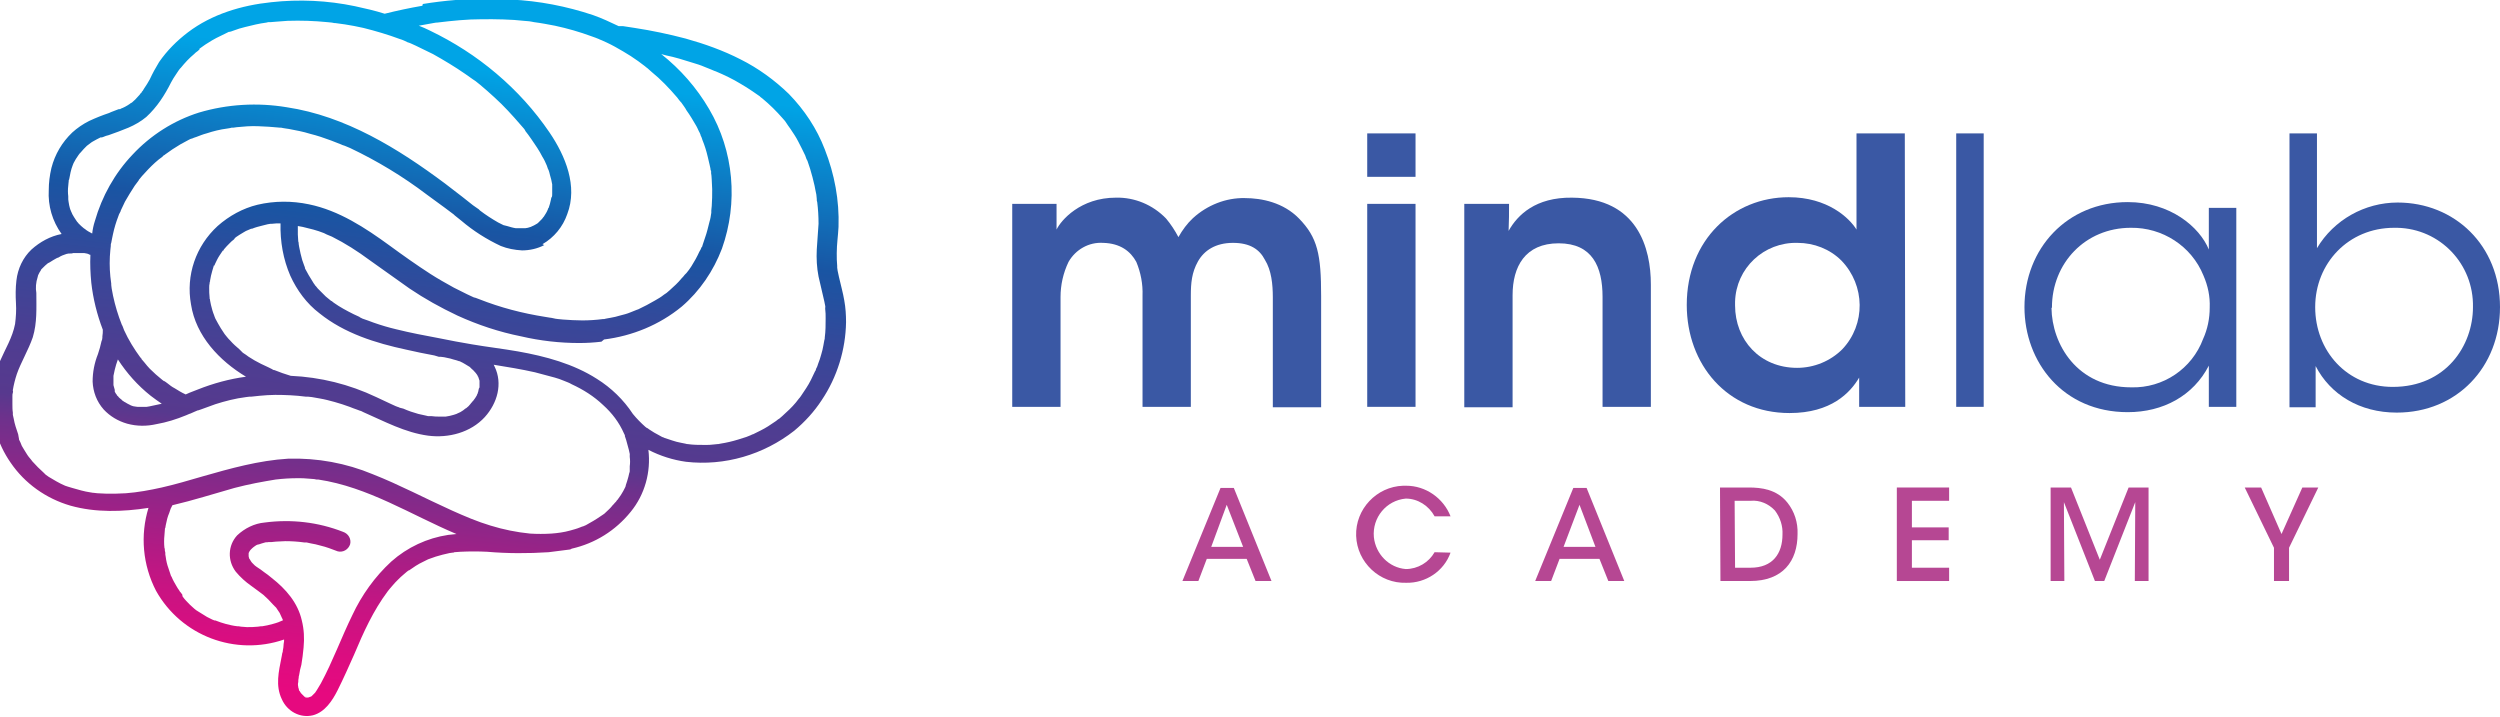 <?xml version="1.0" encoding="utf-8"?>
<!-- Generator: Adobe Illustrator 23.0.6, SVG Export Plug-In . SVG Version: 6.00 Build 0)  -->
<svg version="1.1" id="Layer_1" xmlns="http://www.w3.org/2000/svg" xmlns:xlink="http://www.w3.org/1999/xlink" x="0px" y="0px"
	 viewBox="0 0 564.1 161.7" style="enable-background:new 0 0 564.1 161.7;" xml:space="preserve">
<style type="text/css">
	.st0{clip-path:url(#SVGID_2_);}
	.st1{fill:url(#SVGID_3_);}
	.st2{clip-path:url(#SVGID_5_);}
	.st3{fill:url(#SVGID_6_);}
	.st4{clip-path:url(#SVGID_8_);}
	.st5{fill:url(#SVGID_9_);}
	.st6{clip-path:url(#SVGID_11_);}
	.st7{fill:url(#SVGID_12_);}
	.st8{clip-path:url(#SVGID_14_);}
	.st9{fill:url(#SVGID_15_);}
	.st10{clip-path:url(#SVGID_17_);}
	.st11{fill:url(#SVGID_18_);}
	.st12{clip-path:url(#SVGID_20_);}
	.st13{fill:url(#SVGID_21_);}
	.st14{clip-path:url(#SVGID_23_);}
	.st15{fill:url(#SVGID_24_);}
	.st16{clip-path:url(#SVGID_26_);}
	.st17{fill:url(#SVGID_27_);}
	.st18{clip-path:url(#SVGID_29_);}
	.st19{fill:url(#SVGID_30_);}
	.st20{clip-path:url(#SVGID_32_);}
	.st21{fill:url(#SVGID_33_);}
	.st22{clip-path:url(#SVGID_35_);}
	.st23{fill:url(#SVGID_36_);}
	.st24{clip-path:url(#SVGID_38_);}
	.st25{fill:url(#SVGID_39_);}
	.st26{clip-path:url(#SVGID_41_);}
	.st27{fill:url(#SVGID_42_);}
	.st28{clip-path:url(#SVGID_44_);}
	.st29{fill:#3A58A4;}
	.st30{fill:#B64793;}
</style>
<title>logo</title>
<g>
	<defs>
		<polyline id="SVGID_1_" points="56.8,51.5 56.7,51.5 56.7,51.5 56.6,51.5 56.9,51.4 56.8,51.4 		"/>
	</defs>
	<clipPath id="SVGID_2_">
		<use xlink:href="#SVGID_1_"  style="overflow:visible;"/>
	</clipPath>
	<g class="st0">
		
			<linearGradient id="SVGID_3_" gradientUnits="userSpaceOnUse" x1="-35.25" y1="-117.109" x2="-34.25" y2="-117.109" gradientTransform="matrix(17.262 -143.405 143.405 17.262 17447.156 -2881.332)">
			<stop  offset="0" style="stop-color:#E6097F"/>
			<stop  offset="5.000000e-02" style="stop-color:#DE0C80"/>
			<stop  offset="0.14" style="stop-color:#C71482"/>
			<stop  offset="0.24" style="stop-color:#A12086"/>
			<stop  offset="0.37" style="stop-color:#6E318C"/>
			<stop  offset="0.41" style="stop-color:#57398E"/>
			<stop  offset="0.49" style="stop-color:#4F3D91"/>
			<stop  offset="0.62" style="stop-color:#384799"/>
			<stop  offset="0.75" style="stop-color:#1955A3"/>
			<stop  offset="1" style="stop-color:#00A4E6"/>
		</linearGradient>
		<polygon class="st1" points="56.6,51.6 56.6,51.4 56.9,51.5 56.9,51.6 		"/>
	</g>
</g>
<g>
	<defs>
		<polyline id="SVGID_4_" points="53.2,53.5 53.1,53.6 53,53.7 53.3,53.5 53.2,53.5 		"/>
	</defs>
	<clipPath id="SVGID_5_">
		<use xlink:href="#SVGID_4_"  style="overflow:visible;"/>
	</clipPath>
	<g class="st2">
		
			<linearGradient id="SVGID_6_" gradientUnits="userSpaceOnUse" x1="-35.25" y1="-117.109" x2="-34.25" y2="-117.109" gradientTransform="matrix(17.253 -143.406 143.406 17.253 17443.617 -2882.528)">
			<stop  offset="0" style="stop-color:#E6097F"/>
			<stop  offset="5.000000e-02" style="stop-color:#DE0C80"/>
			<stop  offset="0.14" style="stop-color:#C71482"/>
			<stop  offset="0.24" style="stop-color:#A12086"/>
			<stop  offset="0.37" style="stop-color:#6E318C"/>
			<stop  offset="0.41" style="stop-color:#57398E"/>
			<stop  offset="0.49" style="stop-color:#4F3D91"/>
			<stop  offset="0.62" style="stop-color:#384799"/>
			<stop  offset="0.75" style="stop-color:#1955A3"/>
			<stop  offset="1" style="stop-color:#00A4E6"/>
		</linearGradient>
		<polygon class="st3" points="53,53.7 53,53.4 53.3,53.5 53.3,53.7 		"/>
	</g>
</g>
<g>
	<defs>
		<path id="SVGID_7_" d="M48.4,59.6c0,0,0,0.1,0,0.1l-0.1,0.1v0.1C48.5,59.7,48.5,59.6,48.4,59.6L48.4,59.6"/>
	</defs>
	<clipPath id="SVGID_8_">
		<use xlink:href="#SVGID_7_"  style="overflow:visible;"/>
	</clipPath>
	<g class="st4">
		
			<linearGradient id="SVGID_9_" gradientUnits="userSpaceOnUse" x1="-35.25" y1="-117.109" x2="-34.25" y2="-117.109" gradientTransform="matrix(17.253 -143.406 143.406 17.253 17439.291 -2880.451)">
			<stop  offset="0" style="stop-color:#E6097F"/>
			<stop  offset="5.000000e-02" style="stop-color:#DE0C80"/>
			<stop  offset="0.14" style="stop-color:#C71482"/>
			<stop  offset="0.24" style="stop-color:#A12086"/>
			<stop  offset="0.37" style="stop-color:#6E318C"/>
			<stop  offset="0.41" style="stop-color:#57398E"/>
			<stop  offset="0.49" style="stop-color:#4F3D91"/>
			<stop  offset="0.62" style="stop-color:#384799"/>
			<stop  offset="0.75" style="stop-color:#1955A3"/>
			<stop  offset="1" style="stop-color:#00A4E6"/>
		</linearGradient>
		<polygon class="st5" points="48.2,59.9 48.3,59.6 48.5,59.6 48.4,59.9 		"/>
	</g>
</g>
<g>
	<defs>
		<path id="SVGID_10_" d="M50.5,56.3l-0.1,0.1l-0.1,0.1l-0.1,0.1C50.3,56.4,50.4,56.3,50.5,56.3L50.5,56.3"/>
	</defs>
	<clipPath id="SVGID_11_">
		<use xlink:href="#SVGID_10_"  style="overflow:visible;"/>
	</clipPath>
	<g class="st6">
		
			<linearGradient id="SVGID_12_" gradientUnits="userSpaceOnUse" x1="-35.25" y1="-117.109" x2="-34.25" y2="-117.109" gradientTransform="matrix(17.253 -143.406 143.406 17.253 17440.902 -2880.603)">
			<stop  offset="0" style="stop-color:#E6097F"/>
			<stop  offset="5.000000e-02" style="stop-color:#DE0C80"/>
			<stop  offset="0.14" style="stop-color:#C71482"/>
			<stop  offset="0.24" style="stop-color:#A12086"/>
			<stop  offset="0.37" style="stop-color:#6E318C"/>
			<stop  offset="0.41" style="stop-color:#57398E"/>
			<stop  offset="0.49" style="stop-color:#4F3D91"/>
			<stop  offset="0.62" style="stop-color:#384799"/>
			<stop  offset="0.75" style="stop-color:#1955A3"/>
			<stop  offset="1" style="stop-color:#00A4E6"/>
		</linearGradient>
		<polygon class="st7" points="50.2,56.5 50.2,56.2 50.5,56.2 50.5,56.5 		"/>
	</g>
</g>
<g>
	<defs>
		<polyline id="SVGID_13_" points="186.4,69 186.4,68.9 186.4,69 		"/>
	</defs>
	<clipPath id="SVGID_14_">
		<use xlink:href="#SVGID_13_"  style="overflow:visible;"/>
	</clipPath>
	<g class="st8">
		
			<linearGradient id="SVGID_15_" gradientUnits="userSpaceOnUse" x1="-35.25" y1="-117.109" x2="-34.25" y2="-117.109" gradientTransform="matrix(17.242 -143.407 143.407 17.242 17576.471 -2866.803)">
			<stop  offset="0" style="stop-color:#E6097F"/>
			<stop  offset="5.000000e-02" style="stop-color:#DE0C80"/>
			<stop  offset="0.14" style="stop-color:#C71482"/>
			<stop  offset="0.24" style="stop-color:#A12086"/>
			<stop  offset="0.37" style="stop-color:#6E318C"/>
			<stop  offset="0.41" style="stop-color:#57398E"/>
			<stop  offset="0.49" style="stop-color:#4F3D91"/>
			<stop  offset="0.62" style="stop-color:#384799"/>
			<stop  offset="0.75" style="stop-color:#1955A3"/>
			<stop  offset="1" style="stop-color:#00A4E6"/>
		</linearGradient>
		<polygon class="st9" points="186.4,69 186.4,68.9 186.4,68.9 186.4,69 		"/>
	</g>
</g>
<g>
	<defs>
		<path id="SVGID_16_" d="M68.6,122L68.6,122 M68.6,122L68.6,122 M186.4,69L186.4,69 M102.2,48.4L102.2,48.4L102.2,48.4 M68.9,157.1
			l0.2,0.1l0,0C69.1,157.1,69,157.1,68.9,157.1 M68,156.3c0,0.1,0.1,0.1,0.1,0.2C68.1,156.4,68,156.3,68,156.3 M59,141L59,141h-0.2
			H59 M59,141L59,141 M59.1,141L59.1,141 M38.5,129.8C38.3,129.4,38.5,129.8,38.5,129.8L38.5,129.8 M56.2,124.8c0,0,0,0.1,0,0.1
			C56.2,124.9,56.2,124.8,56.2,124.8 M102.4,124.6h0.1h-0.3H102.4 M37.1,119.3L37.1,119.3L37.1,119.3 M37.1,119.2
			C37.1,118.9,37.1,119.1,37.1,119.2 M20.8,110.7L20.8,110.7 M141.1,109.1l-0.1,0.1L141.1,109.1 M41.1,134.1L41.1,134.1L41,134l0,0
			c-0.1-0.2-0.3-0.4-0.4-0.5c-0.2-0.4-0.5-0.7-0.7-1.1c-0.4-0.7-0.9-1.5-1.2-2.3l-0.1-0.1c-0.1-0.2-0.1-0.4-0.2-0.6
			c-0.1-0.4-0.3-0.8-0.4-1.2c-0.3-0.8-0.5-1.7-0.6-2.5c0-0.2-0.1-0.4-0.1-0.6c0,0,0-0.3,0-0.4s-0.1-0.4-0.1-0.4c0-0.2,0-0.5-0.1-0.7
			c-0.1-0.9-0.1-1.9,0-2.8c0-0.4,0.1-0.9,0.1-1.3c0-0.1,0-0.3,0.1-0.4l0.1-0.6c0.2-1,0.4-1.9,0.8-2.8c0.1-0.2,0.1-0.4,0.2-0.6
			l0.1-0.3l0,0l0.4-0.8c4.7-1.1,9.4-2.6,14-3.9c1.6-0.4,3.2-0.8,4.8-1.1s3.2-0.6,4.5-0.8c1.7-0.2,3.3-0.3,5-0.3c0.8,0,1.6,0,2.4,0.1
			l1.3,0.1l0.5,0.1h0.2h0.2c11.3,1.7,20.8,7.9,31.2,12.3c-0.6,0.1-1.3,0.1-1.9,0.2c-4.7,0.7-9.2,2.8-12.8,6
			c-3.7,3.4-6.7,7.6-8.8,12.1c-2.5,5.1-4.4,10.4-7.1,15.4c-0.3,0.5-0.6,1-0.9,1.5c-0.1,0.2-0.3,0.4-0.4,0.6l0,0l-0.4,0.4
			c-0.1,0.1-0.3,0.3-0.4,0.4l-0.2,0.1c-0.1,0-0.2,0.1-0.3,0.1l0,0l-0.3,0.1h-0.3h-0.1h-0.1H69l-0.3-0.2l0,0l-0.3-0.3l-0.1-0.1l0,0
			l-0.4-0.4c-0.1-0.1-0.2-0.4-0.3-0.5c0,0.1,0,0.1-0.1-0.1l0,0c0-0.1-0.1-0.2-0.1-0.4c0-0.1-0.1-0.2-0.1-0.3c0,0,0-0.1,0-0.1
			c-0.1-0.4-0.1-0.8,0-1.1c0-0.3,0-0.6,0.1-1c0,0,0-0.1,0-0.1c0,0,0-0.1,0-0.1c0-0.1,0.1-0.3,0.1-0.4c0.1-0.8,0.3-1.6,0.5-2.3
			c0.2-1.3,0.4-2.6,0.5-3.9c0.2-2.1,0.1-4.1-0.4-6.1c-0.9-4-3.6-7.1-6.8-9.6c-0.6-0.5-1.1-0.9-1.7-1.3l-0.8-0.6l-0.3-0.2l-0.3-0.2
			l0,0l-0.3-0.2l-0.4-0.3c-0.2-0.2-0.4-0.4-0.6-0.6c-0.1-0.1-0.4-0.5-0.1-0.1c-0.1-0.1-0.1-0.2-0.2-0.3c-0.1-0.2-0.2-0.3-0.3-0.5
			l-0.1-0.1v-0.1c0-0.1-0.1-0.2-0.1-0.4c0-0.1,0-0.1,0-0.2c0,0,0-0.1,0-0.1c0-0.1,0-0.1,0-0.2v-0.1c0-0.1,0-0.2,0.1-0.3
			c0-0.1,0.2-0.4,0-0.1s0,0,0.1-0.1s0.1-0.2,0.2-0.3l0.2-0.2l0.2-0.2l0,0l0,0l0,0c0.1-0.1,0.2-0.1,0.1-0.1l0.4-0.3
			c0.1-0.1,0.7-0.5,0.8-0.4l-0.1,0l0.4-0.1l0.6-0.2c0.2-0.1,0.5-0.1,0.7-0.2s0.5,0,0.8-0.1c-0.1,0-0.3,0,0,0h0.2l0,0l0.5,0l1-0.1
			c0.7,0,1.4-0.1,2.1-0.1c1.4,0,2.9,0.1,4.3,0.3l0,0h0.2l0.3,0l0.9,0.2c0.7,0.1,1.5,0.3,2.2,0.5c1.3,0.3,2.6,0.8,3.9,1.3
			c1.2,0.3,2.4-0.4,2.8-1.6c0.3-1.2-0.4-2.4-1.6-2.8c-5.6-2.2-11.7-2.9-17.7-2.1c-2.3,0.2-4.5,1.3-6.2,2.9c-2.1,2.3-2.2,5.7-0.3,8.2
			c1,1.2,2.2,2.3,3.5,3.2c0.5,0.4,1,0.7,1.5,1.1l0,0l0.4,0.3l0.8,0.6c0.8,0.7,1.5,1.4,2.2,2.2l0.4,0.4l0,0v0l0.1,0.1l0.1,0.1
			l0.1,0.1c0.3,0.4,0.5,0.8,0.8,1.2c0.2,0.4,0.3,0.7,0.5,1.1l0.1,0.2c0.1,0.1,0.1,0.3,0.1,0.4l-0.3,0.1l-0.7,0.3
			c-0.8,0.3-1.7,0.5-2.5,0.7l-1.1,0.2h-0.3l-0.7,0.1c-0.8,0.1-1.7,0.1-2.5,0.1l-1.3-0.1l-0.6-0.1h-0.1h-0.2
			c-0.9-0.1-1.7-0.3-2.5-0.5c-0.8-0.2-1.6-0.5-2.4-0.8h-0.1h-0.1l-0.5-0.2c-0.4-0.2-0.8-0.4-1.2-0.6c-0.7-0.4-1.4-0.9-2.1-1.3
			c-0.1-0.1-0.6-0.4-0.2-0.1c-0.2-0.1-0.3-0.3-0.5-0.4c-0.3-0.3-0.7-0.6-1-0.9c-0.6-0.6-1.2-1.2-1.7-1.9l0,0l0,0 M10.2,106.7
			C10,106.6,10.1,106.7,10.2,106.7 M6.9,103.4l0.1,0.1L6.9,103.4 M162.3,99.9L162.3,99.9h-0.2H162.3 M176,94.3L176,94.3L176,94.3
			l0.1-0.2 M26.4,89.2c0.1,0.1,0.1,0.1,0.1,0.2C26.5,89.3,26.4,89.2,26.4,89.2 M25.8,88.1l0.1,0.2C25.8,88.2,25.8,88.1,25.8,88.1
			 M25.5,85C25.5,84.7,25.5,84.9,25.5,85L25.5,85 M105.7,82.7L105.7,82.7L105.7,82.7 M105.7,82.7L105.7,82.7 M105.7,82.7L105.7,82.7
			 M27.2,90c-0.2-0.2-0.4-0.3-0.5-0.5c-0.1-0.1-0.1-0.1-0.2-0.2l-0.1-0.1c-0.1-0.1-0.1-0.3-0.2-0.3l-0.3-0.5v-0.1v-0.1V88
			c-0.1-0.3-0.2-0.7-0.3-1.1c0,0,0-0.1,0-0.1v-0.3c0-0.3,0-0.6,0-0.8c0-0.2,0-0.4,0-0.6c0-0.1,0-0.2,0-0.3c0.1-0.5,0.2-1,0.3-1.4
			c0.2-0.8,0.4-1.5,0.7-2.3c2,3.1,4.5,5.9,7.4,8.2c0.8,0.6,1.6,1.2,2.5,1.8c-0.5,0.1-0.9,0.2-1.4,0.3s-0.9,0.2-1.4,0.3l-0.6,0.1
			h-0.8c-0.4,0-0.8,0-1.2,0l0,0h-0.1c-0.3,0-0.5-0.1-0.7-0.1s-0.8-0.2-1.1-0.4L29,91.2c-0.2-0.1-0.4-0.2-0.7-0.4
			c-0.2-0.1-0.4-0.2-0.5-0.3l-0.3-0.2c-0.4-0.2,0.1,0.1,0.1,0.1S27.4,90.1,27.2,90 M15,57.3l0.5-0.1h0.3c0.2,0,0.5,0,0.7-0.1
			c0.7,0,1.3,0,2,0h0.3H19c0.4,0.1,0.8,0.1,1.1,0.3l0.2,0.1h0.1c-0.1,2.1,0,4.2,0.2,6.3c0.4,3.6,1.3,7.2,2.6,10.6c0,0.5,0,1-0.1,1.5
			V76c0,0.1,0,0.1,0,0.2c0,0.3-0.1,0.6-0.2,0.8c-0.2,1-0.5,2-0.8,2.9c-0.8,2-1.2,4.1-1.2,6.2c0.1,2.3,0.9,4.5,2.5,6.3
			c1.4,1.5,3.2,2.6,5.3,3.2c2.2,0.6,4.4,0.6,6.6,0.1c2.3-0.4,4.5-1.1,6.7-2l0.7-0.3l0.3-0.1l0.9-0.4l0.7-0.3h0.1l0,0l0.6-0.2
			c1.1-0.4,2.2-0.8,3.3-1.2c2.2-0.7,4.5-1.3,6.9-1.6l0.8-0.1h0.2h0.1h0.1l1.9-0.2c1.2-0.1,2.3-0.2,3.5-0.2c2.3,0,4.6,0.1,6.9,0.4
			l0.4,0h0.1l0.9,0.1c0.6,0.1,1.2,0.2,1.7,0.3c1.2,0.2,2.3,0.5,3.4,0.8s2.3,0.7,3.4,1.1c0.5,0.2,1,0.4,1.6,0.6l0.8,0.3h0.1l0.6,0.3
			c4.8,2.1,9.4,4.6,14.6,5.3c4.6,0.6,9.6-0.7,12.8-4.2c2.8-3.1,4.1-7.5,2.2-11.4c-0.1-0.1-0.1-0.3-0.2-0.4c3.1,0.5,6.2,1,9.3,1.7
			c1.5,0.4,3,0.8,4.5,1.2c0.7,0.2,1.3,0.4,2,0.7l1,0.4c0.3,0.1,0.4,0.2,0.8,0.4c2.6,1.2,5,2.7,7.1,4.7c2,1.8,3.6,3.9,4.7,6.4
			c0.1,0.1,0.1,0.3,0.2,0.4v0.1c0,0,0,0.1,0,0.1c0.1,0.3,0.2,0.6,0.3,0.9c0.2,0.7,0.4,1.4,0.6,2.2c0.1,0.3,0.1,0.6,0.2,0.9
			s0,0.2,0,0.1c0,0.2,0,0.4,0,0.6c0.1,0.7,0.1,1.4,0,2.1c0,0.1,0,0.3,0,0.5c0,0,0,0.2,0,0.3s0,0.4,0,0.3s0,0.3-0.1,0.4
			c-0.1,0.6-0.3,1.2-0.5,1.9c-0.1,0.3-0.2,0.6-0.3,0.9c0,0,0,0,0,0.1l-0.1,0.3c-0.3,0.6-0.6,1.2-1,1.8l-0.5,0.7l-0.2,0.3l-0.2,0.2
			l-0.2,0.3l-0.3,0.3c-0.2,0.3-0.5,0.5-0.7,0.8c-0.4,0.5-0.9,0.9-1.3,1.3c-0.2,0.2-0.4,0.4-0.6,0.5l-0.3,0.2l-0.3,0.2
			c-1,0.7-2.2,1.4-3.3,2l-0.7,0.3l-0.1,0l-0.5,0.2c-0.7,0.3-1.5,0.5-2.2,0.7c-1.4,0.4-2.9,0.6-4.3,0.7c-1.6,0.1-3.2,0.1-4.8,0
			c-3-0.3-6-0.9-8.9-1.8c-3-0.9-5.8-2.1-8.7-3.4c-6-2.7-11.8-5.8-17.9-8.2c-6-2.5-12.5-3.7-19.1-3.5c-6.6,0.4-13,2.2-19.3,4
			c-3.1,0.9-6.1,1.8-9.2,2.5c-2.7,0.6-5.4,1.1-8.1,1.3c-1.4,0.1-2.9,0.1-4.3,0.1c-0.7,0-1.4-0.1-2.1-0.1l-0.9-0.1h-0.1l-0.6-0.1
			c-1.4-0.2-2.7-0.6-4.1-1l-1-0.3l-0.6-0.2c-0.7-0.3-1.3-0.6-2-1s-1.2-0.7-1.7-1l-0.7-0.5l0,0l-0.4-0.4c-0.9-0.8-1.8-1.7-2.6-2.6
			l-0.3-0.4l0,0c-0.2-0.2-0.3-0.4-0.5-0.6c-0.4-0.5-0.7-1.1-1.1-1.7s-0.6-1-0.8-1.6c-0.1-0.2-0.2-0.4-0.3-0.6v-0.1L4.1,98
			c-0.4-1.2-0.8-2.3-1-3.5C3,94.2,3,93.9,2.9,93.6v-0.1c0-0.1,0-0.3,0-0.4c-0.1-0.6-0.1-1.3-0.1-1.9s0-1.2,0-1.8
			c0-0.3,0-0.5,0.1-0.8s0-0.3,0-0.4s0-0.1,0-0.1c0,0,0-0.1,0-0.1c0.2-1.2,0.5-2.4,0.9-3.6c0.9-2.6,2.6-5.4,3.6-8.3
			c1-3.3,0.8-6.6,0.8-10C8,65,8.1,63.7,8.5,62.5c0-0.1,0.1-0.3,0.1-0.4l0,0l0,0l0.3-0.6c0.1-0.2,0.3-0.4,0.4-0.7l0.1-0.1l0.2-0.2
			c0.4-0.4,0.8-0.8,1.2-1.1l0.2-0.1l0.2-0.1c0.3-0.2,0.5-0.3,0.8-0.5l0.7-0.4l0.2-0.1l0.3-0.1C13.8,57.7,14.4,57.5,15,57.3
			 M56.7,51.6L56.7,51.6h0.2c0.7-0.3,1.5-0.5,2.3-0.7c0.4-0.1,0.8-0.2,1.2-0.3l0.6-0.1l0.3,0c0.7-0.1,1.3-0.1,2-0.1
			c-0.1,4.1,0.6,8.1,2.2,11.8c1.5,3.3,3.7,6.3,6.6,8.5c5.6,4.5,12.6,6.7,19.6,8.2c2.1,0.5,4.2,0.9,6.3,1.3c0.3,0.1,0.7,0.2,1,0.3
			h0.4c0.4,0,0.1,0,0,0c0.3,0,0.5,0.1,0.8,0.1c0.5,0.1,1,0.2,1.4,0.3s0.9,0.3,1.4,0.4l0.6,0.2h0.1l0.2,0.1c0.7,0.3,1.4,0.8,2.1,1.2
			l0.1,0.1l0.4,0.4c0.3,0.2,0.5,0.5,0.7,0.7l0.1,0.1c0.1,0.1,0.2,0.3,0.3,0.4s0.2,0.3,0.2,0.4l0.1,0.1c0.1,0.3,0.2,0.6,0.3,0.9v0.1
			c0,0.1,0,0.3,0,0.4c0,0.2,0,0.4,0,0.5c0,0.1,0,0.6,0,0.3s0,0,0,0.1s0,0.2-0.1,0.3s-0.1,0.5-0.2,0.8c0,0-0.1,0.2-0.1,0.3
			c0,0.1,0,0.1-0.1,0.2l-0.1,0.3c-0.2,0.4-0.5,0.8-0.8,1.2l-0.1,0.1l-0.1,0.1c-0.1,0.2-0.3,0.3-0.4,0.5c-0.3,0.4-0.6,0.7-1,1
			l-0.2,0.1l-0.5,0.4c-0.4,0.3-0.8,0.5-1.3,0.7l0,0l-0.2,0.1l-0.6,0.2c-0.6,0.2-1.2,0.3-1.8,0.4l0,0H100h-0.8c-0.6,0-1.2,0-1.8-0.1
			H97h-0.2h-0.2l-0.4-0.1c-0.6-0.1-1.2-0.3-1.8-0.4c-1.1-0.3-2.3-0.7-3.4-1.2L90.2,92L90,91.9l-0.3-0.1c-0.6-0.2-1.1-0.5-1.6-0.7
			l-3.2-1.5c-6.1-2.9-12.6-4.5-19.3-4.8l0,0c-1.3-0.4-2.5-0.8-3.7-1.3h-0.1c-0.1,0-0.3-0.1-0.4-0.2l-0.8-0.4
			c-0.6-0.3-1.1-0.5-1.7-0.8c-1-0.5-1.9-1-2.8-1.6c-0.4-0.3-0.8-0.6-1.3-0.9l-0.2-0.2L54,78.8c-0.7-0.6-1.4-1.2-2-1.9
			c-0.3-0.3-0.6-0.6-0.9-1l-0.4-0.5l-0.2-0.3c-0.5-0.7-0.9-1.4-1.3-2.1c-0.2-0.4-0.4-0.7-0.6-1.1l-0.2-0.5c0-0.1-0.1-0.2-0.1-0.3
			c-0.3-0.7-0.5-1.5-0.7-2.3c-0.1-0.3-0.1-0.7-0.2-1c0-0.1,0-0.3-0.1-0.4v-0.2c-0.1-0.8-0.1-1.5-0.1-2.3c0-0.3,0-0.6,0.1-1
			c0-0.1,0-0.3,0.1-0.4v-0.2c0.1-0.7,0.3-1.5,0.5-2.2c0.1-0.3,0.2-0.7,0.3-1l0.1-0.3L48.3,60c0-0.1,0.1-0.1,0.1-0.2l0,0
			c0-0.1,0.1-0.1,0.1-0.2c0.3-0.6,0.6-1.3,1-1.9c0.2-0.3,0.4-0.6,0.6-0.9l0.2-0.3v0.1l0.1-0.1l0,0c0-0.1,0.1-0.1,0.1-0.2
			c0.4-0.5,0.9-1,1.4-1.5c0.3-0.3,0.5-0.5,0.8-0.7l0.3-0.3h-0.1l0.1-0.1l0,0l0.1-0.1l0,0c0.6-0.4,1.2-0.8,1.9-1.2
			c0.3-0.2,0.7-0.4,1-0.5L56.7,51.6l-0.1,0.1L56.7,51.6 M27.3,47.6c0,0.1-0.1,0.1-0.1,0.2C27.2,47.7,27.2,47.7,27.3,47.6 M29.8,23.2
			c0,0-0.1,0.1-0.1,0.1L29.8,23.2 M136.3,76.6c6.4-0.8,12.5-3.3,17.5-7.4c4.1-3.5,7.2-8.1,9.1-13.1c3.7-10.4,2.7-22-2.9-31.5
			c-2.8-4.8-6.5-9-10.8-12.4l1.1,0.3c2,0.4,3.9,1,5.8,1.6c1,0.3,2,0.6,2.9,1l1.5,0.6l0.7,0.3l0.3,0.1h0c1.9,0.8,3.8,1.7,5.6,2.8
			c0.9,0.5,1.8,1.1,2.7,1.7c0.4,0.3,0.9,0.6,1.3,0.9l0.3,0.2l0.1,0.1l0.1,0.1l0.4,0.3c1.7,1.4,3.2,2.9,4.6,4.5
			c0.4,0.4,0.7,0.8,1,1.3l0,0l0.2,0.3l0.5,0.7c0.6,0.9,1.3,1.9,1.8,2.9s1.1,2.1,1.6,3.2c0,0.1,0.1,0.2,0.1,0.3
			c0.1,0.3,0.2,0.6,0.4,0.9c0.2,0.6,0.4,1.2,0.6,1.8c0.4,1.3,0.7,2.5,1,3.8c0.1,0.7,0.3,1.4,0.4,2l0.1,1v0.1c0,0.2,0,0.4,0.1,0.6
			c0.2,1.6,0.3,3.2,0.3,4.9c-0.1,1.9-0.3,3.8-0.4,5.8c-0.1,2,0,4.1,0.4,6.1c0.4,1.9,0.9,3.7,1.3,5.6c0.1,0.3,0.1,0.7,0.2,1
			c0,0.1,0.1,0.6,0,0.3l0,0c0,0.1,0,0.3,0,0.4c0.1,0.7,0.1,1.4,0.1,2.1c0,1.5,0,2.9-0.2,4.4c0,0,0,0,0,0.1l0,0c0,0,0,0.3-0.1,0.5
			c-0.1,0.4-0.1,0.7-0.2,1.1c-0.1,0.7-0.3,1.4-0.5,2.1s-0.4,1.4-0.7,2.1c-0.1,0.3-0.2,0.7-0.4,1c0,0-0.1,0.2-0.1,0.3l0,0
			c0,0.1-0.1,0.3-0.2,0.4c-0.6,1.3-1.2,2.6-2,3.8c-0.4,0.6-0.8,1.2-1.2,1.8c-0.1,0.1-0.2,0.3-0.3,0.4c0,0-0.1,0.1-0.1,0.1
			c-0.2,0.3-0.5,0.6-0.7,0.9c-0.9,1.1-2,2.1-3.1,3.1l-0.7,0.6c-0.1,0-0.1,0.1-0.2,0.1l-0.5,0.4c-0.6,0.4-1.2,0.8-1.8,1.2
			c-1.1,0.7-2.2,1.2-3.4,1.8h-0.1l0,0l-0.4,0.2l-1,0.4c-0.6,0.2-1.3,0.4-1.9,0.6c-1.3,0.4-2.6,0.7-3.9,0.9l-0.5,0.1h-0.1
			c-0.3,0-0.7,0.1-1,0.1c-0.6,0.1-1.3,0.1-1.9,0.1c-1.3,0-2.7,0-4-0.2h-0.1l-0.4-0.1l-1-0.2c-0.6-0.1-1.3-0.3-1.9-0.5
			s-1.2-0.4-1.8-0.6c-0.1,0-0.1-0.1-0.2-0.1l-0.3-0.1l-0.9-0.5c-0.6-0.3-1.1-0.6-1.7-1c-0.3-0.2-0.5-0.3-0.7-0.5h-0.1l0,0l-0.4-0.3
			c-1-0.9-1.9-1.8-2.8-2.9v0c-2.1-3.2-4.9-5.9-8.1-7.9c-5.3-3.4-11.6-5.1-17.8-6.2c-3.4-0.6-6.9-1-10.4-1.6c-2.5-0.4-5-0.9-7.5-1.4
			c-3.2-0.6-6.4-1.2-9.6-2c-1.7-0.4-3.4-0.9-5.1-1.5c-0.8-0.3-1.6-0.6-2.5-0.9c-0.2-0.1-0.4-0.2-0.6-0.3l-0.1-0.1
			c-0.4-0.2-0.9-0.4-1.3-0.6c-1.6-0.8-3.1-1.6-4.5-2.6l-0.5-0.4h-0.1l-0.1-0.1c-0.4-0.3-0.7-0.6-1.1-0.9c-0.6-0.6-1.2-1.2-1.8-1.8
			l-0.4-0.5l-0.2-0.2c-0.2-0.3,0.1,0.1,0.1,0.1c-0.3-0.4-0.6-0.8-0.8-1.2c-0.5-0.8-1-1.6-1.4-2.4c-0.1-0.2-0.2-0.3-0.2-0.5
			s-0.1-0.2-0.1-0.3c-0.2-0.5-0.3-0.9-0.5-1.4c-0.3-1-0.5-2-0.7-3l-0.1-0.6c0,0,0-0.5-0.1-0.6c0-0.5-0.1-1.1-0.1-1.6s0-1.2,0-1.9
			l1.1,0.2c0.8,0.2,1.6,0.4,2.4,0.6s1.6,0.5,2.4,0.8l0.2,0.1l0.4,0.2l1.2,0.5c3,1.5,5.8,3.3,8.5,5.3c3,2.1,6,4.3,9,6.4
			c3.4,2.3,7,4.3,10.8,6.1c4.6,2.1,9.4,3.7,14.4,4.7c4.3,1,8.7,1.5,13.1,1.5c1.7,0,3.3-0.1,5-0.3 M45,11c0.6-0.4,1.2-0.9,1.9-1.3
			c1.2-0.8,2.6-1.5,3.9-2.1l0.4-0.2l0.4-0.2C52,7.2,52.4,7,52.7,6.9c0.8-0.3,1.7-0.6,2.6-0.8c1.6-0.4,3.2-0.8,4.8-1L60.5,5L61,5
			l1.2-0.1c0.9-0.1,1.8-0.1,2.7-0.2c3-0.1,6,0,9,0.3l1,0.1l0.5,0.1h0.2c0.7,0.1,1.4,0.2,2.2,0.3C79.2,5.7,80.6,6,82,6.3
			c2.8,0.7,5.5,1.5,8.2,2.5c0.7,0.2,1.3,0.5,1.9,0.8h0.1l0,0l0.5,0.2l1.1,0.5c1.3,0.6,2.6,1.3,3.9,1.9c2.5,1.4,5,2.9,7.3,4.5
			c0.6,0.4,1.1,0.8,1.7,1.2l0.3,0.2l0.3,0.2l1,0.8c1.1,0.9,2.2,1.9,3.3,2.9c2.1,1.9,4,4,5.9,6.2l0.7,0.8l0.3,0.4v0.1l0,0
			c0.5,0.6,0.9,1.2,1.4,1.9c0.9,1.3,1.8,2.6,2.5,4c0.4,0.6,0.7,1.3,1,2l0.1,0.3c0.1,0.2,0.1,0.4,0.2,0.5c0.2,0.4,0.3,0.9,0.4,1.3
			c0.2,0.7,0.4,1.4,0.5,2.1c0,0.1,0,0.3,0,0.3c0,0.2,0,0.4,0,0.6c0,0.4,0,0.8,0,1.2c0,0.3,0,0.6-0.1,0.9c0-0.1,0-0.2,0-0.3
			c0,0.1,0,0.2-0.1,0.3c0,0.2-0.1,0.3-0.1,0.5c-0.1,0.6-0.3,1.2-0.5,1.8l-0.1,0.1c0,0.1-0.1,0.2-0.1,0.3c-0.1,0.3-0.3,0.6-0.4,0.8
			s-0.3,0.5-0.5,0.8l-0.1,0.1c-0.1,0.1-0.2,0.3-0.3,0.4c-0.2,0.2-0.4,0.4-0.6,0.6c-0.1,0.1-0.2,0.2-0.3,0.3s0,0,0,0
			c-0.2,0.2-0.5,0.3-0.8,0.5l-0.4,0.2l-0.3,0.1l0.1,0c-0.1,0.1-0.7,0.2-0.9,0.3l-0.6,0.1h-0.1l0,0c-0.4,0-0.7,0-1.1,0
			c-0.2,0-0.4,0-0.6,0h-0.2h-0.1c-0.7-0.1-1.3-0.3-2-0.5l-0.4-0.1l-0.4-0.1c-0.4-0.2-0.8-0.4-1.2-0.6c-1.4-0.8-2.8-1.7-4.1-2.7
			c-0.1-0.1-0.2-0.2-0.3-0.3l-0.3-0.2l-1-0.7l-2.4-1.9c-1.3-1-2.6-2-3.9-3c-10.6-7.9-22.4-15.2-35.7-17.2
			c-6.6-1.1-13.4-0.7-19.8,1.2c-5.7,1.8-10.9,5.1-15,9.5c-4,4.2-6.9,9.4-8.5,15c-0.3,0.9-0.5,1.9-0.6,2.8c-0.3-0.2-0.6-0.3-0.9-0.5
			s-0.5-0.3-0.7-0.5l-0.3-0.2c-0.4-0.3-0.8-0.7-1.2-1.1c-0.1-0.2-0.3-0.3-0.4-0.5l-0.2-0.3c-0.3-0.4-0.5-0.8-0.8-1.3
			c-0.1-0.2-0.3-0.9-0.1-0.2c-0.1-0.2-0.1-0.3-0.2-0.5c-0.2-0.4-0.3-0.9-0.4-1.3c-0.1-0.4-0.1-0.8-0.2-1.2c0.2,0.8,0,0.1,0-0.1
			s0-0.5,0-0.7c-0.1-0.8-0.1-1.6,0-2.4c0-0.4,0.1-0.7,0.1-1c0,0,0-0.1,0-0.1s0-0.2,0.1-0.3c0.2-1.1,0.4-2.2,0.8-3.2l0,0l0,0l0.2-0.5
			c0.2-0.3,0.3-0.6,0.5-0.9s0.4-0.6,0.6-0.9c0.1-0.1,0.2-0.3,0.3-0.4c-0.4,0.4,0.1-0.1,0.2-0.2c0.4-0.5,0.9-1,1.4-1.5l0.4-0.3H20
			l0,0c0.3-0.2,0.6-0.5,1-0.7c0.5-0.3,1.1-0.6,1.7-0.9L23,31l0.3-0.1c0.4-0.2,0.8-0.3,1.2-0.4c1.5-0.5,3-1.1,4.5-1.7
			c1.4-0.6,2.8-1.4,4-2.4c1.2-1.1,2.3-2.4,3.2-3.7c0.9-1.3,1.7-2.7,2.4-4.1c0.3-0.6,0.7-1.2,1.1-1.8c0.2-0.3,0.4-0.6,0.6-0.9
			l0.3-0.4l0.2-0.2c0.9-1.1,1.9-2.2,3-3.1c0.2-0.2,0.4-0.4,0.7-0.6l0.3-0.2h-0.1l0.3-0.2 M122.4,55.1c2.6-1.5,4.6-3.9,5.6-6.8
			c2.4-6.3-0.4-13.1-4-18.4c-3.4-5-7.4-9.4-12-13.3c-4.6-3.9-9.6-7.1-15-9.7c-0.8-0.4-1.7-0.8-2.5-1.1c0.7-0.1,1.5-0.3,2.2-0.4
			l1.1-0.2l0.6-0.1h0.1h0.1c0.9-0.1,1.7-0.2,2.6-0.3c1.7-0.2,3.3-0.3,5-0.4c3.3-0.1,6.5-0.1,9.8,0.1l2.2,0.2l1.2,0.1l0.6,0.1
			l0.5,0.1c1.6,0.2,3.1,0.5,4.7,0.8c2.8,0.6,5.6,1.4,8.3,2.4c0.6,0.2,1.1,0.4,1.6,0.6l0.2,0.1l0.5,0.2l1.1,0.5
			c1.3,0.6,2.5,1.3,3.7,2s2.3,1.4,3.4,2.2c0.5,0.4,1.1,0.8,1.6,1.2l0.2,0.2l-0.1-0.1l0.4,0.3l0.9,0.8c2.1,1.7,4,3.7,5.8,5.8
			c0.2,0.3,0.4,0.5,0.6,0.8c-0.3-0.5,0.2,0.3,0.3,0.3c0.4,0.6,0.9,1.2,1.2,1.8c0.8,1.1,1.5,2.3,2.2,3.5c0.3,0.5,0.5,1.1,0.8,1.6
			l0.2,0.5c0,0,0,0.1,0,0.1c0.2,0.3,0.3,0.7,0.4,1c0.5,1.2,0.9,2.5,1.2,3.8c0.1,0.6,0.3,1.1,0.4,1.7c0.1,0.3,0.1,0.6,0.2,0.9
			c0,0.1,0,0.3,0.1,0.5s0.2,0.8,0,0.2c0.1,0.6,0.2,1.3,0.2,1.9c0,0.7,0.1,1.4,0.1,2.1c0,1.3,0,2.5-0.1,3.8c0,0.3-0.1,0.6-0.1,1
			c0,0.1,0,0.3,0,0.4V48c-0.1,0.7-0.2,1.4-0.4,2c-0.3,1.2-0.6,2.5-1,3.6c-0.2,0.6-0.4,1.2-0.6,1.8c0,0.2-0.1,0.3-0.2,0.4l0,0l0,0
			c-0.1,0.3-0.3,0.7-0.5,1c-0.5,1.1-1.1,2.2-1.8,3.3c-0.3,0.5-0.7,1-1.1,1.5c-0.1,0.1-0.2,0.2-0.3,0.3l-0.1,0.1
			c-0.2,0.3-0.5,0.6-0.7,0.8c-0.8,1-1.7,1.8-2.7,2.7c-0.2,0.2-0.5,0.4-0.7,0.6l-0.3,0.2c-0.1,0.1-0.2,0.1-0.3,0.2
			c-0.6,0.5-1.3,0.9-2,1.3c-1.2,0.7-2.5,1.4-3.8,2l-0.3,0.1l-0.5,0.2l-1,0.4c-0.7,0.3-1.5,0.5-2.3,0.7c-0.7,0.2-1.4,0.4-2.1,0.5
			c-0.4,0.1-0.7,0.1-1.1,0.2l-0.4,0.1l-0.3,0c-1.5,0.2-3.1,0.3-4.6,0.3c-1.5,0-3-0.1-4.4-0.2c-0.8-0.1-1.5-0.1-2.2-0.3l-0.5-0.1
			h-0.1l-1.2-0.2c-5.1-0.8-10.1-2.1-14.9-4l-0.8-0.3l0,0l-0.4-0.1l-1.5-0.7c-1-0.5-2-1-3-1.5c-1.8-1-3.6-2-5.3-3.1
			c-3.1-2-6.2-4.2-9.2-6.4c-5.5-4-11.4-7.9-18.2-9.3c-3.8-0.8-7.8-0.8-11.6,0.1c-3.3,0.8-6.4,2.5-9,4.8c-4.9,4.5-7.2,11.1-6,17.7
			c1.1,7.1,6.4,12.7,12.4,16.3c-3.7,0.5-7.4,1.5-10.9,2.9l-1.8,0.7L41.9,89c-0.9-0.4-1.7-0.9-2.5-1.4c-0.6-0.3-1.1-0.7-1.6-1.1
			c-0.3-0.2-0.5-0.4-0.7-0.5H37l-0.4-0.3c-1-0.8-1.9-1.6-2.8-2.5c-0.4-0.4-0.8-0.9-1.2-1.4c-0.2-0.2-0.4-0.5-0.6-0.7
			c-0.1-0.1-0.4-0.4-0.1-0.2s-0.1-0.2-0.2-0.2c-1.4-1.9-2.7-4-3.7-6.2c-0.1-0.3-0.2-0.5-0.3-0.8c-0.1-0.2-0.1-0.3-0.2-0.4
			c-0.2-0.5-0.4-1.1-0.6-1.6c-0.4-1.1-0.7-2.2-1-3.3s-0.5-2.2-0.7-3.3l-0.1-0.8l0,0c0-0.1,0-0.3,0-0.3c-0.1-0.5-0.1-1.1-0.2-1.6
			c-0.2-2-0.2-4,0-6c0-0.3,0.1-0.6,0.1-0.9c0-0.1,0-0.1,0-0.2c0-0.2,0-0.3,0.1-0.5c0.1-0.7,0.3-1.4,0.4-2c0.3-1.4,0.7-2.7,1.2-4
			c0.1-0.3,0.2-0.6,0.4-0.9l0,0c0,0,0,0,0,0l0.2-0.5c0.3-0.6,0.6-1.3,0.9-1.9c0.7-1.2,1.4-2.4,2.2-3.6l0.6-0.8l0.3-0.4
			c0.1-0.2-0.1,0.1-0.1,0.1c0.1-0.1,0.1-0.2,0.2-0.3c0.4-0.5,0.9-1.1,1.4-1.6c0.9-1,1.9-2,3-2.9l0.8-0.6L37,35l0.1,0l0.1-0.1
			c0.6-0.4,1.1-0.8,1.7-1.2c1.2-0.8,2.4-1.5,3.6-2.1c0.3-0.2,0.6-0.3,1-0.4l0.2-0.1l0.6-0.2c0.8-0.3,1.5-0.6,2.3-0.8
			c1.5-0.5,3.1-0.9,4.7-1.1l0.6-0.1l0.4-0.1h0.4l0.7-0.1c0.8-0.1,1.6-0.1,2.4-0.2c1.6-0.1,3.2,0,4.9,0.1c0.8,0.1,1.6,0.1,2.4,0.2
			h0.3l0.5,0.1c0.4,0.1,0.8,0.1,1.3,0.2c1.6,0.3,3.2,0.6,4.8,1.1c1.6,0.4,3.1,0.9,4.7,1.5c0.8,0.3,1.5,0.6,2.3,0.9l0,0l0.2,0.1
			l0.6,0.2l1.2,0.5c6.1,2.9,11.9,6.4,17.3,10.5c1.4,1,2.7,2,4.1,3l2,1.5l0.2,0.2l0.5,0.4l1,0.8c2.7,2.3,5.7,4.2,8.9,5.7
			c1.5,0.6,3.1,0.9,4.8,1c1.7,0,3.5-0.4,5-1.2 M95.3,1.3c-2.9,0.5-5.7,1.1-8.5,1.8c-2.2-0.7-4.4-1.2-6.7-1.7
			c-6.2-1.3-12.6-1.6-18.9-0.9c-6.7,0.7-13.4,2.7-18.8,6.8c-2.5,1.9-4.7,4.1-6.5,6.7c-0.8,1.3-1.5,2.6-2.1,3.9
			c-0.4,0.7-0.8,1.4-1.3,2.1c-0.1,0.2-0.2,0.3-0.3,0.5l-0.2,0.2L32,20.8l-0.3,0.3c-0.1,0.2-0.3,0.4-0.4,0.5c-0.5,0.6-1,1.1-1.6,1.6
			l0,0h-0.1l-0.4,0.3c-0.3,0.2-0.6,0.4-1,0.6s-0.6,0.3-0.9,0.4c-0.1,0.1-0.3,0.2-0.5,0.2c0,0,0.4-0.1,0.1-0.1l-0.3,0.1
			c-0.7,0.3-1.4,0.5-2,0.8c-1.5,0.5-3,1.1-4.5,1.8c-1.4,0.7-2.7,1.6-3.8,2.6c-2.3,2.2-3.9,4.9-4.7,8c-0.4,1.7-0.6,3.4-0.6,5
			c-0.2,3.5,0.8,7,2.9,9.9c-2.6,0.5-4.9,1.8-6.8,3.5c-1.9,1.8-3.1,4.3-3.4,7c-0.2,1.7-0.2,3.4-0.1,5.1c0.1,1.6,0,3.1-0.2,4.7
			c-0.6,3.1-2.2,5.6-3.5,8.6c-1,2.5-1.6,5.2-1.8,7.9c-0.2,5.3,1.3,10.5,4.3,14.8c3.2,4.7,8,8.1,13.5,9.7c5.7,1.6,11.8,1.4,17.6,0.5
			c-1.9,6.2-1.3,12.9,1.7,18.7c5.7,10.2,17.9,14.8,28.9,11c0,0.3,0,0.6-0.1,1c0,0.5-0.1,1.1-0.2,1.6c0,0,0,0.1,0,0.1
			c0,0.1,0,0.2-0.1,0.3c-0.1,0.4-0.1,0.8-0.2,1.1c-0.6,3.1-1.4,6.3,0.1,9.4c1.2,2.7,4.1,4.3,7,3.6c2.7-0.7,4.4-3.3,5.6-5.7
			c1.3-2.6,2.5-5.3,3.7-8c2.1-5,4.3-9.9,7.6-14.3c0,0,0.4-0.5,0.4-0.5l0.6-0.7c0.4-0.5,0.9-1,1.3-1.4s0.8-0.8,1.3-1.2l0.7-0.6
			l0.4-0.3h0.1l0,0c1-0.7,2-1.4,3.1-1.9c0.3-0.1,0.5-0.3,0.8-0.4l0.2-0.1l0.2-0.1c0.6-0.2,1.1-0.4,1.7-0.6c1-0.3,2.1-0.6,3.1-0.8
			l0.7-0.1c0.1,0,0.3,0,0.4-0.1l1.4-0.1c2-0.1,4-0.1,6,0c4.6,0.4,9.3,0.4,13.9,0.1c1.6-0.2,3.1-0.4,4.7-0.6c0.2,0,0.3-0.1,0.5-0.2
			c5.3-1.2,9.9-4.1,13.3-8.3c3.2-3.9,4.6-9,4-14c2.7,1.4,5.6,2.3,8.5,2.7c8.7,1,17.5-1.6,24.4-7c2.4-2,4.5-4.3,6.2-6.9
			c3.5-5.2,5.4-11.4,5.5-17.6c0-1.6-0.1-3.3-0.4-4.9c-0.3-1.8-0.8-3.5-1.2-5.3c-0.1-0.5-0.2-0.9-0.3-1.4c0-0.2-0.1-0.5-0.1-0.7
			c0-0.1,0-0.2,0-0.3l0,0c0,0,0-0.1,0-0.1c-0.1-0.9-0.1-1.9-0.1-2.9c0-2,0.3-3.9,0.4-5.9c0.2-6-0.9-11.9-3.1-17.5
			c-1.8-4.7-4.6-8.9-8.1-12.5c-3.2-3.1-6.9-5.8-10.9-7.8c-3.9-2-8.1-3.5-12.4-4.7c-3.8-1-7.6-1.8-11.5-2.4l-2.6-0.4
			c-0.3,0-0.7,0-1,0c-1.9-0.9-3.8-1.8-5.8-2.5c-6-2-12.2-3.2-18.5-3.5c-1.7-0.1-3.4-0.2-5.1-0.2c-5,0-9.9,0.4-14.8,1.2"/>
	</defs>
	<clipPath id="SVGID_17_">
		<use xlink:href="#SVGID_16_"  style="overflow:visible;"/>
	</clipPath>
	<g class="st10">
		
			<linearGradient id="SVGID_18_" gradientUnits="userSpaceOnUse" x1="-35.25" y1="-117.111" x2="-34.25" y2="-117.111" gradientTransform="matrix(17.253 -143.406 143.406 17.253 17487.781 -2876.463)">
			<stop  offset="0" style="stop-color:#E6097F"/>
			<stop  offset="5.000000e-02" style="stop-color:#DE0C80"/>
			<stop  offset="0.14" style="stop-color:#C71482"/>
			<stop  offset="0.24" style="stop-color:#A12086"/>
			<stop  offset="0.37" style="stop-color:#6E318C"/>
			<stop  offset="0.41" style="stop-color:#57398E"/>
			<stop  offset="0.49" style="stop-color:#4F3D91"/>
			<stop  offset="0.62" style="stop-color:#384799"/>
			<stop  offset="0.75" style="stop-color:#1955A3"/>
			<stop  offset="1" style="stop-color:#00A4E6"/>
		</linearGradient>
		<polygon class="st11" points="-21.3,159.9 0.8,-23.2 210.4,2.1 188.4,185.1 		"/>
	</g>
</g>
<g>
	<defs>
		<path id="SVGID_19_" d="M60.8,121.9c0,0-0.1,0-0.1,0C60.7,122,60.7,122,60.8,121.9L60.8,121.9"/>
	</defs>
	<clipPath id="SVGID_20_">
		<use xlink:href="#SVGID_19_"  style="overflow:visible;"/>
	</clipPath>
	<g class="st12">
		
			<linearGradient id="SVGID_21_" gradientUnits="userSpaceOnUse" x1="-35.25" y1="-117.109" x2="-34.25" y2="-117.109" gradientTransform="matrix(17.262 -143.405 143.405 17.262 17459.065 -2877.021)">
			<stop  offset="0" style="stop-color:#E6097F"/>
			<stop  offset="5.000000e-02" style="stop-color:#DE0C80"/>
			<stop  offset="0.14" style="stop-color:#C71482"/>
			<stop  offset="0.24" style="stop-color:#A12086"/>
			<stop  offset="0.37" style="stop-color:#6E318C"/>
			<stop  offset="0.41" style="stop-color:#57398E"/>
			<stop  offset="0.49" style="stop-color:#4F3D91"/>
			<stop  offset="0.62" style="stop-color:#384799"/>
			<stop  offset="0.75" style="stop-color:#1955A3"/>
			<stop  offset="1" style="stop-color:#00A4E6"/>
		</linearGradient>
		<polygon class="st13" points="60.6,122 60.7,122 60.8,122 60.8,122 		"/>
	</g>
</g>
<g>
	<defs>
		<path id="SVGID_22_" d="M57,123.3L57,123.3c0.1,0,0.1-0.1,0.2-0.1C57.1,123.2,57,123.3,57,123.3"/>
	</defs>
	<clipPath id="SVGID_23_">
		<use xlink:href="#SVGID_22_"  style="overflow:visible;"/>
	</clipPath>
	<g class="st14">
		
			<linearGradient id="SVGID_24_" gradientUnits="userSpaceOnUse" x1="-35.25" y1="-117.109" x2="-34.25" y2="-117.109" gradientTransform="matrix(17.253 -143.406 143.406 17.253 17455.873 -2882.68)">
			<stop  offset="0" style="stop-color:#E6097F"/>
			<stop  offset="5.000000e-02" style="stop-color:#DE0C80"/>
			<stop  offset="0.14" style="stop-color:#C71482"/>
			<stop  offset="0.24" style="stop-color:#A12086"/>
			<stop  offset="0.37" style="stop-color:#6E318C"/>
			<stop  offset="0.41" style="stop-color:#57398E"/>
			<stop  offset="0.49" style="stop-color:#4F3D91"/>
			<stop  offset="0.62" style="stop-color:#384799"/>
			<stop  offset="0.75" style="stop-color:#1955A3"/>
			<stop  offset="1" style="stop-color:#00A4E6"/>
		</linearGradient>
		<polygon class="st15" points="56.9,123.3 56.9,123.2 57.1,123.2 57.1,123.4 		"/>
	</g>
</g>
<g>
	<defs>
		<path id="SVGID_25_" d="M67.7,155.5c0,0,0.1,0.1,0.1,0.1C67.8,155.6,67.7,155.6,67.7,155.5L67.7,155.5"/>
	</defs>
	<clipPath id="SVGID_26_">
		<use xlink:href="#SVGID_25_"  style="overflow:visible;"/>
	</clipPath>
	<g class="st16">
		
			<linearGradient id="SVGID_27_" gradientUnits="userSpaceOnUse" x1="-35.25" y1="-117.109" x2="-34.25" y2="-117.109" gradientTransform="matrix(17.253 -143.406 143.406 17.253 17469.992 -2878.709)">
			<stop  offset="0" style="stop-color:#E6097F"/>
			<stop  offset="5.000000e-02" style="stop-color:#DE0C80"/>
			<stop  offset="0.14" style="stop-color:#C71482"/>
			<stop  offset="0.24" style="stop-color:#A12086"/>
			<stop  offset="0.37" style="stop-color:#6E318C"/>
			<stop  offset="0.41" style="stop-color:#57398E"/>
			<stop  offset="0.49" style="stop-color:#4F3D91"/>
			<stop  offset="0.62" style="stop-color:#384799"/>
			<stop  offset="0.75" style="stop-color:#1955A3"/>
			<stop  offset="1" style="stop-color:#00A4E6"/>
		</linearGradient>
		<polygon class="st17" points="67.7,155.7 67.7,155.5 67.8,155.5 67.8,155.7 		"/>
	</g>
</g>
<g>
	<defs>
		<path id="SVGID_28_" d="M62,136.8l-0.1-0.2l0,0C62,136.9,62.1,136.9,62,136.8"/>
	</defs>
	<clipPath id="SVGID_29_">
		<use xlink:href="#SVGID_28_"  style="overflow:visible;"/>
	</clipPath>
	<g class="st18">
		
			<linearGradient id="SVGID_30_" gradientUnits="userSpaceOnUse" x1="-35.25" y1="-117.109" x2="-34.25" y2="-117.109" gradientTransform="matrix(17.253 -143.406 143.406 17.253 17461.994 -2879.091)">
			<stop  offset="0" style="stop-color:#E6097F"/>
			<stop  offset="5.000000e-02" style="stop-color:#DE0C80"/>
			<stop  offset="0.14" style="stop-color:#C71482"/>
			<stop  offset="0.24" style="stop-color:#A12086"/>
			<stop  offset="0.37" style="stop-color:#6E318C"/>
			<stop  offset="0.41" style="stop-color:#57398E"/>
			<stop  offset="0.49" style="stop-color:#4F3D91"/>
			<stop  offset="0.62" style="stop-color:#384799"/>
			<stop  offset="0.75" style="stop-color:#1955A3"/>
			<stop  offset="1" style="stop-color:#00A4E6"/>
		</linearGradient>
		<polygon class="st19" points="61.8,136.9 61.9,136.6 62.1,136.6 62.1,136.9 		"/>
	</g>
</g>
<g>
	<defs>
		<path id="SVGID_31_" d="M68.8,122L68.8,122 M68.6,122L68.6,122"/>
	</defs>
	<clipPath id="SVGID_32_">
		<use xlink:href="#SVGID_31_"  style="overflow:visible;"/>
	</clipPath>
	<g class="st20">
		
			<linearGradient id="SVGID_33_" gradientUnits="userSpaceOnUse" x1="-38.858" y1="-116.529" x2="-37.858" y2="-116.529" gradientTransform="matrix(6.132 -50.983 50.983 6.132 6243.63 -1108.534)">
			<stop  offset="0" style="stop-color:#E6097F"/>
			<stop  offset="5.000000e-02" style="stop-color:#DE0C80"/>
			<stop  offset="0.14" style="stop-color:#C71482"/>
			<stop  offset="0.24" style="stop-color:#A12086"/>
			<stop  offset="0.37" style="stop-color:#6E318C"/>
			<stop  offset="0.41" style="stop-color:#57398E"/>
			<stop  offset="0.49" style="stop-color:#4F3D91"/>
			<stop  offset="0.62" style="stop-color:#384799"/>
			<stop  offset="0.75" style="stop-color:#1955A3"/>
			<stop  offset="1" style="stop-color:#00A4E6"/>
		</linearGradient>
		<polygon class="st21" points="68.6,122 68.6,122 68.9,122 68.8,122.1 		"/>
	</g>
</g>
<g>
	<defs>
		<path id="SVGID_34_" d="M41,134c0,0,0.1,0.1,0.1,0.1l0,0C41.1,134,41.1,134,41,134L41,134"/>
	</defs>
	<clipPath id="SVGID_35_">
		<use xlink:href="#SVGID_34_"  style="overflow:visible;"/>
	</clipPath>
	<g class="st22">
		
			<linearGradient id="SVGID_36_" gradientUnits="userSpaceOnUse" x1="-35.25" y1="-117.109" x2="-34.25" y2="-117.109" gradientTransform="matrix(17.253 -143.406 143.406 17.253 17440.738 -2879.113)">
			<stop  offset="0" style="stop-color:#E6097F"/>
			<stop  offset="5.000000e-02" style="stop-color:#DE0C80"/>
			<stop  offset="0.14" style="stop-color:#C71482"/>
			<stop  offset="0.24" style="stop-color:#A12086"/>
			<stop  offset="0.37" style="stop-color:#6E318C"/>
			<stop  offset="0.41" style="stop-color:#57398E"/>
			<stop  offset="0.49" style="stop-color:#4F3D91"/>
			<stop  offset="0.62" style="stop-color:#384799"/>
			<stop  offset="0.75" style="stop-color:#1955A3"/>
			<stop  offset="1" style="stop-color:#00A4E6"/>
		</linearGradient>
		<polygon class="st23" points="40.9,134.1 41,133.9 41.1,133.9 41.1,134.1 		"/>
	</g>
</g>
<g>
	<defs>
		<path id="SVGID_37_" d="M56.4,89.5L56.4,89.5 M56.4,89.5L56.4,89.5 M56.4,89.5L56.4,89.5 M56.5,89.5L56.5,89.5L56.5,89.5
			L56.5,89.5"/>
	</defs>
	<clipPath id="SVGID_38_">
		<use xlink:href="#SVGID_37_"  style="overflow:visible;"/>
	</clipPath>
	<g class="st24">
		
			<linearGradient id="SVGID_39_" gradientUnits="userSpaceOnUse" x1="-35.25" y1="-117.109" x2="-34.25" y2="-117.109" gradientTransform="matrix(17.253 -143.406 143.406 17.253 17451.328 -2883.286)">
			<stop  offset="0" style="stop-color:#E6097F"/>
			<stop  offset="5.000000e-02" style="stop-color:#DE0C80"/>
			<stop  offset="0.14" style="stop-color:#C71482"/>
			<stop  offset="0.24" style="stop-color:#A12086"/>
			<stop  offset="0.37" style="stop-color:#6E318C"/>
			<stop  offset="0.41" style="stop-color:#57398E"/>
			<stop  offset="0.49" style="stop-color:#4F3D91"/>
			<stop  offset="0.62" style="stop-color:#384799"/>
			<stop  offset="0.75" style="stop-color:#1955A3"/>
			<stop  offset="1" style="stop-color:#00A4E6"/>
		</linearGradient>
		<polygon class="st25" points="56.4,89.4 56.4,89.4 56.6,89.4 56.5,89.5 		"/>
	</g>
</g>
<g>
	<defs>
		<path id="SVGID_40_" d="M44.6,92.7C44.5,92.7,44.5,92.8,44.6,92.7L44.6,92.7 M44.7,92.7L44.7,92.7L44.7,92.7L44.7,92.7"/>
	</defs>
	<clipPath id="SVGID_41_">
		<use xlink:href="#SVGID_40_"  style="overflow:visible;"/>
	</clipPath>
	<g class="st26">
		
			<linearGradient id="SVGID_42_" gradientUnits="userSpaceOnUse" x1="-35.25" y1="-117.11" x2="-34.25" y2="-117.11" gradientTransform="matrix(17.242 -143.407 143.407 17.242 17439.43 -2882.58)">
			<stop  offset="0" style="stop-color:#E6097F"/>
			<stop  offset="5.000000e-02" style="stop-color:#DE0C80"/>
			<stop  offset="0.14" style="stop-color:#C71482"/>
			<stop  offset="0.24" style="stop-color:#A12086"/>
			<stop  offset="0.37" style="stop-color:#6E318C"/>
			<stop  offset="0.41" style="stop-color:#57398E"/>
			<stop  offset="0.49" style="stop-color:#4F3D91"/>
			<stop  offset="0.62" style="stop-color:#384799"/>
			<stop  offset="0.75" style="stop-color:#1955A3"/>
			<stop  offset="1" style="stop-color:#00A4E6"/>
		</linearGradient>
		<polygon class="st27" points="44.4,92.7 44.4,92.6 44.7,92.6 44.7,92.8 		"/>
	</g>
</g>
<g>
	<defs>
		<rect id="SVGID_43_" x="-115" y="-224.7" width="790" height="595.3"/>
	</defs>
	<clipPath id="SVGID_44_">
		<use xlink:href="#SVGID_43_"  style="overflow:visible;"/>
	</clipPath>
	<g class="st28">
		<path class="st29" d="M228.1,46h10.3v5.8c1-2.1,5.4-7.2,13.4-7.2c4.2-0.1,8.3,1.6,11.3,4.7c1.1,1.3,2,2.7,2.8,4.2
			c0.9-1.6,2-3.1,3.3-4.3c3.2-2.9,7.4-4.6,11.7-4.5c3.8,0,8.7,1,12.2,4.6c4.2,4.3,5,8.1,5,17.5v25.1h-10.9V67.1
			c0-2.9-0.3-6.1-1.8-8.5c-1.2-2.3-3.3-3.8-7.2-3.8s-6.5,1.7-7.9,4.2s-1.6,4.9-1.6,7.7v25.1h-10.9V66.7c0.1-2.6-0.4-5.2-1.4-7.6
			c-1.3-2.4-3.6-4.2-7.5-4.3c-3.2-0.2-6.2,1.5-7.8,4.3c-1.2,2.5-1.8,5.2-1.8,7.9v24.8h-10.9V46z"/>
		<path class="st29" d="M308.5,30.1h10.9v9.8h-10.9V30.1z M308.5,46h10.9v45.8h-10.9V46z"/>
		<path class="st29" d="M330.2,46h10.3c0,2,0,3.9-0.1,6.1c2-3.6,6.1-7.6,14.3-7.5c14.9,0.1,17.8,11.5,17.8,19.6v27.6h-10.9V67
			c0-6.8-2.3-12.1-9.9-12.1s-10.4,5.3-10.4,11.7v25.3h-10.9V46z"/>
		<path class="st29" d="M429.9,91.8h-10.4v-6.6c-2,3.4-6.3,8-15.7,8c-14.1,0-23.2-11-23.2-24.4c0-14.8,10.6-24.3,23-24.3
			c8.8,0,13.7,4.7,15.3,7.3V30.1h10.9L429.9,91.8z M391.5,68.9c0,7.8,5.6,14.1,14,14.1c3.8,0,7.5-1.5,10.2-4.2
			c5.3-5.6,5.2-14.4-0.2-20c-2.6-2.6-6.2-4-9.9-4c-7.6-0.2-13.9,5.7-14.1,13.3C391.5,68.3,391.5,68.6,391.5,68.9L391.5,68.9z"/>
		<rect x="441.4" y="30.1" class="st29" width="6.2" height="61.7"/>
		<path class="st29" d="M504.6,91.8h-6.2v-9.3c-3.5,6.8-10.3,10.5-18.3,10.5c-14.6,0-23.3-11.3-23.3-23.7c0-13.2,9.6-23.7,23.3-23.7
			c9.6,0,16.2,5.6,18.3,10.7v-9.4h6.2V91.8z M462.9,69.5c0.1,8.1,5.7,17.9,18,17.9c7.2,0.2,13.7-4.2,16.2-10.9
			c1-2.2,1.5-4.6,1.5-7.1c0.1-2.5-0.4-4.9-1.4-7.2c-2.7-6.7-9.3-10.9-16.4-10.8c-10.3,0-17.8,8-17.8,18L462.9,69.5z"/>
		<path class="st29" d="M516.6,30.1h6.2V56c3.8-6.4,10.8-10.3,18.2-10.3c12.8,0,23.1,9.6,23.1,23.6c0,13.5-9.7,23.8-23.3,23.8
			c-8.4,0-15-4.1-18.3-10.5v9.3h-5.9L516.6,30.1z M558,69.3c0.2-9.7-7.4-17.7-17.1-17.9c-0.2,0-0.5,0-0.7,0
			c-10.3,0-17.8,8-17.8,17.9c0,9.8,7.1,18,17.5,18C551.9,87.3,558,78,558,69.3L558,69.3z"/>
		<path class="st30" d="M270.4,131.1h-3.6l8.6-21h3l8.5,21h-3.6l-2-5h-9L270.4,131.1z M276.8,113.9l-3.5,9.5h7.2L276.8,113.9z"/>
		<path class="st30" d="M327.3,124.7c-1.5,4.2-5.6,6.9-10,6.8c-6,0.2-11.1-4.6-11.3-10.6c-0.2-6,4.6-11.1,10.6-11.3
			c0.2,0,0.4,0,0.7,0c4.4,0,8.4,2.8,10,6.9h-3.6c-1.3-2.4-3.8-4-6.5-4c-4.4,0.4-7.6,4.3-7.2,8.7c0.4,3.8,3.4,6.9,7.2,7.2
			c2.7,0,5.2-1.5,6.5-3.8L327.3,124.7z"/>
		<path class="st30" d="M350,131.1h-3.6l8.6-21h3l8.5,21h-3.6l-2-5h-9L350,131.1z M356.4,113.9l-3.6,9.5h7.2L356.4,113.9z"/>
		<path class="st30" d="M388.1,110h6.5c2.8,0,6.3,0.4,8.7,3.4c1.6,2,2.4,4.5,2.3,7.1c0,6.1-3.3,10.6-10.7,10.6h-6.7L388.1,110z
			 M391.5,128.1h3.5c5,0,7.2-3.2,7.2-7.5c0.1-1.9-0.5-3.8-1.7-5.4c-1.4-1.5-3.4-2.4-5.5-2.2h-3.6L391.5,128.1z"/>
		<polygon class="st30" points="428,110 439.8,110 439.8,113 431.4,113 431.4,119 439.7,119 439.7,121.9 431.4,121.9 431.4,128.1 
			439.8,128.1 439.8,131.1 428,131.1 		"/>
		<polygon class="st30" points="462.7,131.1 462.7,110 467.3,110 473.8,126.3 480.3,110 484.8,110 484.8,131.1 481.7,131.1 
			481.8,113.3 474.8,131.1 472.7,131.1 465.7,113.3 465.8,131.1 		"/>
		<polygon class="st30" points="513.1,123.6 506.5,110 510.2,110 514.8,120.5 519.5,110 523.1,110 516.5,123.6 516.5,131.1 
			513.1,131.1 		"/>
	</g>
</g>
</svg>
